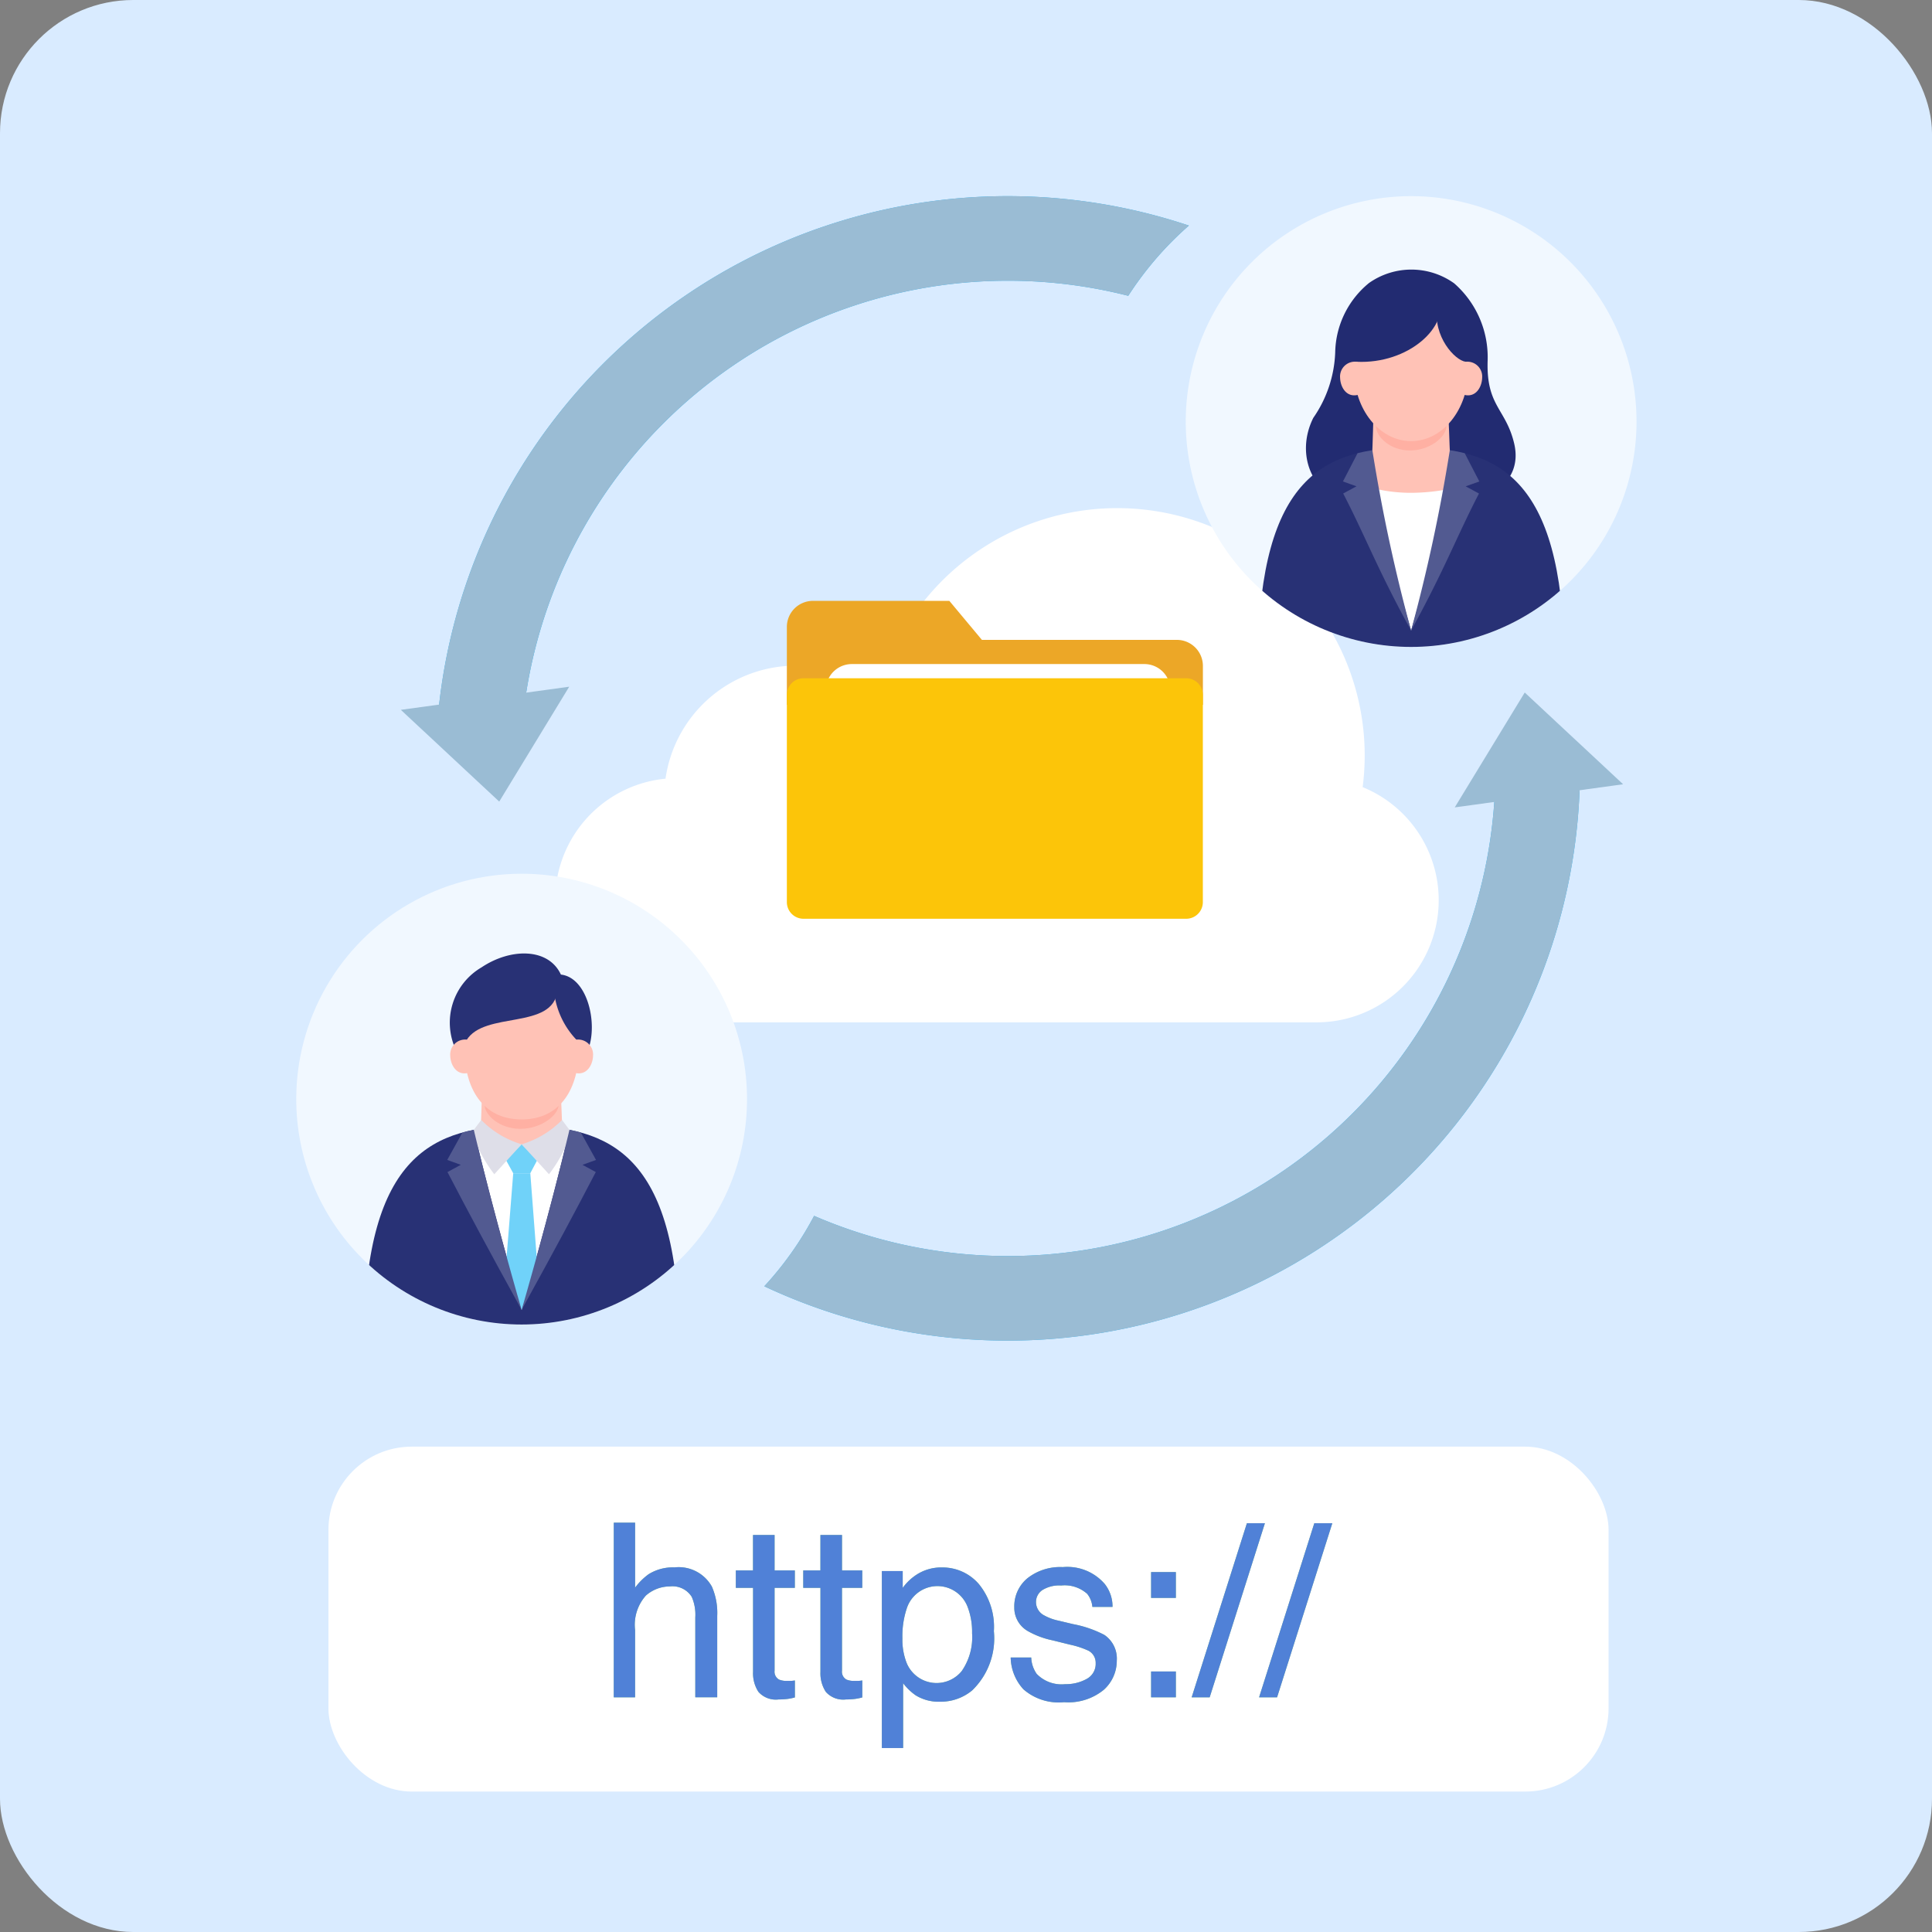 <svg xmlns="http://www.w3.org/2000/svg" xmlns:xlink="http://www.w3.org/1999/xlink" width="116" height="116" viewBox="0 0 116 116"><rect x="0" y="0" width="116" height="116" fill="#808080" stroke="none"/><defs><clipPath id="a"><path d="M0,99.018A13.533,13.533,0,1,0,13.534,85.485,13.533,13.533,0,0,0,0,99.018" transform="translate(0 -85.485)" fill="none"/></clipPath><clipPath id="b"><path d="M17.922,127.112s-1.674-5.724-2.872-10.806c-3.128.614-5.473,2.605-6.289,8.115a13.534,13.534,0,0,0,18.325,0c-.817-5.511-3.161-7.5-6.291-8.116-1.2,5.082-2.872,10.807-2.872,10.807" transform="translate(-8.761 -116.305)" fill="none"/></clipPath><clipPath id="c"><path d="M115.282,22.677A13.533,13.533,0,1,0,128.815,9.144a13.534,13.534,0,0,0-13.533,13.533" transform="translate(-115.282 -9.144)" fill="none"/></clipPath><clipPath id="d"><path d="M124.487,48a13.534,13.534,0,0,0,17.881,0c-.968-7.31-4.481-8.6-8.94-8.6s-7.973,1.289-8.941,8.6" transform="translate(-124.487 -39.396)" fill="none"/></clipPath><clipPath id="e"><rect width="78.7" height="68.716" fill="none"/></clipPath></defs><g transform="translate(-611.98 -1309)"><rect width="116" height="116" rx="8" transform="translate(611.98 1309)" fill="#d9ebff"/><g transform="translate(629.767 1320.777)"><g transform="translate(0 0)"><g transform="translate(15.531 18.738)"><path d="M84.081,52.992a15.026,15.026,0,0,0,.124-1.894,14.858,14.858,0,0,0-29.249-3.7,7.908,7.908,0,0,0-12.732,5.082,7.332,7.332,0,0,0,.691,14.63h38.4a7.332,7.332,0,0,0,2.77-14.121" transform="translate(-35.584 -36.242)" fill="#fff"/><g transform="translate(13.926 5.562)"><path d="M77.345,50.136h-8.2A1.565,1.565,0,0,0,67.589,51.7V56.38h24.98V54.039a1.565,1.565,0,0,0-1.561-1.561H79.3Z" transform="translate(-67.589 -50.136)" fill="#eca727"/><path d="M73.317,56.889H90.88a1.561,1.561,0,1,1,0,3.122H73.317a1.561,1.561,0,1,1,0-3.122Z" transform="translate(-69.415 -53.095)" fill="#fff"/><path d="M68.589,58.407H91.566a1,1,0,0,1,1,1v12.44a1,1,0,0,1-1,1H68.589a1,1,0,0,1-1-1V59.407a1,1,0,0,1,1-1" transform="translate(-67.589 -53.76)" fill="#fcc509"/></g></g><g transform="translate(0 40.683)"><g clip-path="url(#a)"><path d="M27.067,99.018A13.534,13.534,0,1,1,13.534,85.484,13.534,13.534,0,0,1,27.067,99.018" transform="translate(0 -85.485)" fill="#f1f8ff"/><path d="M17.611,115.825c-5.321,0-9.334,1.741-9.474,12.635H27.084c-.14-10.894-4.152-12.635-9.474-12.635" transform="translate(-4.077 -100.687)" fill="#283175"/><path d="M24.239,115.825a12.172,12.172,0,0,0-2.873.239c1.2,5.082,2.872,10.807,2.872,10.807s1.675-5.725,2.872-10.807a9.278,9.278,0,0,0-2.871-.239" transform="translate(-10.705 -100.687)" fill="#fff"/><path d="M20.38,95.916a3.845,3.845,0,0,0-1.547,4.94c2.194,2.828,6.849,1.774,7.735.419.928-1.421.331-4.728-1.422-4.926-.756-1.627-3.039-1.593-4.766-.433" transform="translate(-9.255 -90.294)" fill="#283175"/><path d="M22.266,111.124s-.063,2.207-.089,2.6c-.022.332.977.672,2.43.672s2.52-.275,2.5-.554c-.044-.788-.089-2.522-.133-2.876s-4.623-.551-4.712.158" transform="translate(-11.112 -98.092)" fill="#ffc2b6"/><path d="M27.113,111.94c0,.689-1.074,1.492-2.306,1.492s-2.155-.8-2.155-1.492,1-1.246,2.231-1.246,2.23.558,2.23,1.246" transform="translate(-11.35 -98.116)" fill="#ffb0a3"/><path d="M27.109,102.238c0,2.352-1.059,4.259-3.433,4.259s-3.434-1.907-3.434-4.259.686-4.259,3.434-4.259,3.433,1.907,3.433,4.259" transform="translate(-10.142 -91.745)" fill="#ffc2b6"/><path d="M19.747,100.829c-.2-2.318.705-4.383,2.885-5.006,1.569-.449,3.136-.051,2.93,1.78-.269,2.385-4.381,1.193-5.466,2.982-.078.128-.317.6-.349.244" transform="translate(-9.88 -90.58)" fill="#283175"/><path d="M31.042,99.37a4.965,4.965,0,0,0,1.325,2.692c.932.758.753.066.741-.787a3.085,3.085,0,0,0-1.25-2.488c-1.111-.49-.816.583-.816.583" transform="translate(-15.536 -92.085)" fill="#283175"/><path d="M33.214,107.433c.7.185,1.073-.462,1.09-1.023a.9.9,0,0,0-.989-.972c-.49.07-.579,1.87-.1,1.995" transform="translate(-16.484 -95.478)" fill="#ffc2b6"/><path d="M19.621,107.433c-.7.185-1.073-.462-1.09-1.023a.9.9,0,0,1,.989-.972c.49.07.579,1.87.1,1.995" transform="translate(-9.285 -95.478)" fill="#ffc2b6"/><path d="M25.67,121.527l-.438,5.54c.149.609.943,2.661.943,2.661s.688-1.763.942-2.661l-.422-5.54Z" transform="translate(-12.642 -103.544)" fill="#70d2f9"/><path d="M27.115,118.965l-.951-.924-.954.924h0l.448.815h1.025l.432-.815Z" transform="translate(-12.631 -101.797)" fill="#70d2f9"/><path d="M29.547,115.115a5.631,5.631,0,0,1-2.425,1.46l1.643,1.8a8.856,8.856,0,0,0,1.163-2.025,3.64,3.64,0,0,0,.067-.639Z" transform="translate(-13.589 -100.331)" fill="#dedee8"/><path d="M21.813,115.115a5.631,5.631,0,0,0,2.425,1.46l-1.643,1.8a8.856,8.856,0,0,1-1.163-2.025,3.64,3.64,0,0,1-.067-.639Z" transform="translate(-10.705 -100.331)" fill="#dedee8"/></g><g transform="translate(4.371 15.377)"><g clip-path="url(#b)"><path d="M31.589,118.112l-.917-1.658c-.269-.08-.677-.151-.677-.151s-1.609,6.409-2.872,10.808c2.01-3.645,3.155-5.783,4.452-8.272-.218-.119-.512-.277-.8-.434Z" transform="translate(-17.961 -116.304)" fill="#525a91"/><path d="M18.17,118.112l.917-1.658c.269-.08.677-.151.677-.151s1.61,6.409,2.872,10.808c-2.01-3.645-3.155-5.783-4.452-8.272.219-.119.512-.277.8-.434Z" transform="translate(-13.475 -116.304)" fill="#525a91"/></g></g></g><g transform="translate(53.406 0)"><path d="M142.349,22.677A13.533,13.533,0,1,1,128.815,9.144a13.533,13.533,0,0,1,13.533,13.533" transform="translate(-115.282 -9.144)" fill="#f1f8ff"/><g transform="translate(0 0)"><g clip-path="url(#c)"><path d="M132.54,31.923c2.114,1.167,7.5-.069,7.5-.069s2.829-.84,2.21-3.448c-.5-2.1-1.681-2.224-1.592-4.969a5.9,5.9,0,0,0-2.009-4.642,4.416,4.416,0,0,0-5.111-.022,5.5,5.5,0,0,0-2.032,4.152,7.344,7.344,0,0,1-1.315,3.946c-1.1,2.191-.081,4.788,2.35,5.054" transform="translate(-122.531 -13.56)" fill="#222b71"/><path d="M133.164,39.4c-5.169,0-9.067,1.732-9.2,12.566h18.4c-.136-10.835-4.033-12.566-9.2-12.566" transform="translate(-119.631 -24.302)" fill="#283175"/><path d="M139.88,39.4c-2,0-2.623,1.22-2.5,1.715,1.141,4.624,2.5,9.271,2.5,9.271s1.353-4.626,2.493-9.24c.125-.5-.191-1.747-2.492-1.746" transform="translate(-126.347 -24.302)" fill="#fff"/><path d="M137.234,39.83a7.815,7.815,0,0,0-.642,1.594c-.021.33,1.486.669,2.865.669s2.95-.274,2.935-.551c-.042-.784-.643-1.516-.685-1.869s-4.389-.549-4.474.157" transform="translate(-125.959 -24.281)" fill="#ffc2b6"/><path d="M137.794,34.721s-.06,2.2-.084,2.587c-.021.33.928.669,2.307.669s2.392-.274,2.377-.551c-.042-.783-.085-2.508-.127-2.86s-4.389-.549-4.473.157" transform="translate(-126.519 -21.721)" fill="#ffc2b6"/><path d="M142.4,35.532c0,.685-1.02,1.484-2.189,1.484s-2.046-.8-2.046-1.484.948-1.24,2.118-1.24,2.117.555,2.117,1.24" transform="translate(-126.745 -21.745)" fill="#ffb0a3"/><path d="M142.392,25.832c0,2.349-1.535,4.252-3.428,4.252s-3.428-1.9-3.428-4.252,1.535-4.252,3.428-4.252,3.428,1.9,3.428,4.252" transform="translate(-125.43 -15.375)" fill="#ffc2b6"/><path d="M145.515,22.067c-.268,1.724,1.053,3.185,1.711,3.262.977.115,1.273-.948.658-2.343-.389-.882-2.194-2.05-2.369-.919" transform="translate(-130.413 -15.385)" fill="#222b71"/><path d="M135.086,24.18c3.1.151,5.6-2.091,4.966-3.949-.268-.784-1.572-1.4-3.75-.419-2.567,1.157-2.2,4.717-1.216,4.367" transform="translate(-124.832 -14.236)" fill="#222b71"/><path d="M148.463,31.049c.7.184,1.067-.46,1.084-1.017a.891.891,0,0,0-.983-.967c-.487.07-.576,1.86-.1,1.984" transform="translate(-131.75 -19.121)" fill="#ffc2b6"/><path d="M134.943,31.049c-.7.184-1.067-.46-1.084-1.017a.89.89,0,0,1,.983-.967c.487.07.576,1.86.1,1.984" transform="translate(-124.59 -19.121)" fill="#ffc2b6"/></g></g><g transform="translate(4.593 15.095)"><g clip-path="url(#d)"><path d="M146.5,41.588l-.877-1.695a8.4,8.4,0,0,0-.895-.187A101.818,101.818,0,0,1,142.4,50.538c2-3.625,2.789-5.752,4.078-8.227-.217-.118-.509-.276-.8-.432Z" transform="translate(-133.464 -39.551)" fill="#525a91"/><path d="M134.2,41.589l.877-1.695a2.967,2.967,0,0,1,.889-.185,101.783,101.783,0,0,0,2.327,10.83c-2-3.625-2.789-5.752-4.078-8.227.217-.118.509-.276.8-.432Z" transform="translate(-129.354 -39.553)" fill="#525a91"/></g></g></g><g transform="translate(0.967 0)" clip-path="url(#e)"><path d="M21.2,32.067h.052A29.279,29.279,0,0,1,57.665,5.983a20.07,20.07,0,0,1,3.64-4.216,34.354,34.354,0,0,0-45.191,30.96,19.846,19.846,0,0,1,5.081-.66" transform="translate(-8.677 0)" fill="#29b6f6"/><path d="M102.658,75.262a29.269,29.269,0,0,1-40.866,25.3,19.981,19.981,0,0,1-2.99,4.228,34.361,34.361,0,0,0,48.975-31.1c0-.216-.012-.43-.016-.646a19.808,19.808,0,0,1-5.1,2.212" transform="translate(-31.665 -39.337)" fill="#29b6f6"/><g transform="translate(5.313)"><path d="M21.2,32.067h.052A29.279,29.279,0,0,1,57.665,5.983a20.07,20.07,0,0,1,3.64-4.216,34.354,34.354,0,0,0-45.191,30.96,19.846,19.846,0,0,1,5.081-.66" transform="translate(-13.991 0)" fill="#9abcd4"/><path d="M102.658,75.262a29.269,29.269,0,0,1-40.866,25.3,19.981,19.981,0,0,1-2.99,4.228,34.361,34.361,0,0,0,48.975-31.1c0-.216-.012-.43-.016-.646a19.808,19.808,0,0,1-5.1,2.212" transform="translate(-36.978 -39.337)" fill="#9abcd4"/><path d="M17.42,70.72l-5.907-5.508,10.109-1.389Z" transform="translate(-11.513 -34.369)" fill="#9abcd4"/><path d="M152.828,64.578l5.907,5.508-10.109,1.389Z" transform="translate(-85.348 -34.775)" fill="#9abcd4"/></g></g></g><g transform="translate(1.933 75.082)"><rect width="76.861" height="20.709" rx="5" fill="#fff"/><g transform="translate(17.133 4.565)"><path d="M40.695,40.46h1.28v3.9a3.69,3.69,0,0,1,.818-.811,2.759,2.759,0,0,1,1.544-.405A2.282,2.282,0,0,1,46.585,44.3a3.952,3.952,0,0,1,.32,1.757v4.887H45.589v-4.8a2.683,2.683,0,0,0-.214-1.231,1.363,1.363,0,0,0-1.309-.626,2.179,2.179,0,0,0-1.444.548,2.633,2.633,0,0,0-.648,2.07v4.041h-1.28Z" transform="translate(-40.695 -40.46)" fill="#8acb88"/><path d="M66.361,42.947h1.295v2.127h1.216V46.12H67.656v4.973a.538.538,0,0,0,.27.534,1.151,1.151,0,0,0,.5.078c.062,0,.128,0,.2,0s.154-.011.249-.024v1.017a2.861,2.861,0,0,1-.459.093,4.35,4.35,0,0,1-.516.029,1.39,1.39,0,0,1-1.216-.459,2.039,2.039,0,0,1-.32-1.192V46.12H65.33V45.074h1.031Z" transform="translate(-58.002 -42.207)" fill="#8acb88"/><path d="M79.971,42.947h1.295v2.127h1.216V46.12H81.265v4.973a.538.538,0,0,0,.27.534,1.151,1.151,0,0,0,.5.078c.062,0,.128,0,.2,0s.154-.011.249-.024v1.017a2.86,2.86,0,0,1-.459.093,4.35,4.35,0,0,1-.516.029,1.39,1.39,0,0,1-1.217-.459,2.039,2.039,0,0,1-.32-1.192V46.12H78.939V45.074h1.031Z" transform="translate(-67.564 -42.207)" fill="#8acb88"/><path d="M94.8,49.7h1.252v1.01a3.119,3.119,0,0,1,.842-.8,2.713,2.713,0,0,1,1.526-.427,2.873,2.873,0,0,1,2.2.993,4.059,4.059,0,0,1,.906,2.835,4.344,4.344,0,0,1-1.307,3.557,2.96,2.96,0,0,1-1.928.676,2.628,2.628,0,0,1-1.45-.377,3.34,3.34,0,0,1-.764-.733v3.891H94.8Zm4.817,5.972a3.562,3.562,0,0,0,.6-2.244,4.178,4.178,0,0,0-.264-1.565,1.937,1.937,0,0,0-3.655.071,5.255,5.255,0,0,0-.264,1.807,3.818,3.818,0,0,0,.264,1.5,1.944,1.944,0,0,0,3.323.43" transform="translate(-78.705 -46.795)" fill="#8acb88"/><path d="M122.048,54.857a1.839,1.839,0,0,0,.327.982,2.076,2.076,0,0,0,1.713.619,2.567,2.567,0,0,0,1.278-.309,1.024,1.024,0,0,0,.552-.957.816.816,0,0,0-.441-.747,5.312,5.312,0,0,0-1.113-.363l-1.034-.256a5.088,5.088,0,0,1-1.46-.541,1.611,1.611,0,0,1-.838-1.437,2.184,2.184,0,0,1,.789-1.75,3.176,3.176,0,0,1,2.123-.669,2.966,2.966,0,0,1,2.516,1.01,2.174,2.174,0,0,1,.469,1.38h-1.209a1.451,1.451,0,0,0-.313-.786,2.033,2.033,0,0,0-1.565-.5,1.91,1.91,0,0,0-1.125.276.859.859,0,0,0-.382.73.9.9,0,0,0,.5.794,3.054,3.054,0,0,0,.855.312l.863.206a6.766,6.766,0,0,1,1.885.648,1.714,1.714,0,0,1,.747,1.544A2.339,2.339,0,0,1,126.4,56.8a3.354,3.354,0,0,1-2.38.74,3.219,3.219,0,0,1-2.438-.772,2.9,2.9,0,0,1-.767-1.91Z" transform="translate(-96.985 -46.762)" fill="#8acb88"/><path d="M149.159,50.433h1.486v1.551h-1.486Zm0,5.968h1.486v1.551h-1.486Z" transform="translate(-116.898 -47.467)" fill="#8acb88"/><path d="M160.666,40.58h1.081l-3.315,10.45h-1.081Z" transform="translate(-122.654 -40.545)" fill="#8acb88"/><path d="M174.274,40.58h1.081l-3.315,10.45H170.96Z" transform="translate(-132.215 -40.545)" fill="#8acb88"/><path d="M40.695,40.46h1.28v3.9a3.69,3.69,0,0,1,.818-.811,2.759,2.759,0,0,1,1.544-.405A2.282,2.282,0,0,1,46.585,44.3a3.952,3.952,0,0,1,.32,1.757v4.887H45.589v-4.8a2.683,2.683,0,0,0-.214-1.231,1.363,1.363,0,0,0-1.309-.626,2.179,2.179,0,0,0-1.444.548,2.633,2.633,0,0,0-.648,2.07v4.041h-1.28Z" transform="translate(-40.695 -40.46)" fill="#5081d7"/><path d="M66.361,42.947h1.295v2.127h1.216V46.12H67.656v4.973a.538.538,0,0,0,.27.534,1.151,1.151,0,0,0,.5.078c.062,0,.128,0,.2,0s.154-.011.249-.024v1.017a2.861,2.861,0,0,1-.459.093,4.35,4.35,0,0,1-.516.029,1.39,1.39,0,0,1-1.216-.459,2.039,2.039,0,0,1-.32-1.192V46.12H65.33V45.074h1.031Z" transform="translate(-58.002 -42.207)" fill="#5081d7"/><path d="M79.971,42.947h1.295v2.127h1.216V46.12H81.265v4.973a.538.538,0,0,0,.27.534,1.151,1.151,0,0,0,.5.078c.062,0,.128,0,.2,0s.154-.011.249-.024v1.017a2.86,2.86,0,0,1-.459.093,4.35,4.35,0,0,1-.516.029,1.39,1.39,0,0,1-1.217-.459,2.039,2.039,0,0,1-.32-1.192V46.12H78.939V45.074h1.031Z" transform="translate(-67.564 -42.207)" fill="#5081d7"/><path d="M94.8,49.7h1.252v1.01a3.119,3.119,0,0,1,.842-.8,2.713,2.713,0,0,1,1.526-.427,2.873,2.873,0,0,1,2.2.993,4.059,4.059,0,0,1,.906,2.835,4.344,4.344,0,0,1-1.307,3.557,2.96,2.96,0,0,1-1.928.676,2.628,2.628,0,0,1-1.45-.377,3.34,3.34,0,0,1-.764-.733v3.891H94.8Zm4.817,5.972a3.562,3.562,0,0,0,.6-2.244,4.178,4.178,0,0,0-.264-1.565,1.937,1.937,0,0,0-3.655.071,5.255,5.255,0,0,0-.264,1.807,3.818,3.818,0,0,0,.264,1.5,1.944,1.944,0,0,0,3.323.43" transform="translate(-78.705 -46.795)" fill="#5081d7"/><path d="M122.048,54.857a1.839,1.839,0,0,0,.327.982,2.076,2.076,0,0,0,1.713.619,2.567,2.567,0,0,0,1.278-.309,1.024,1.024,0,0,0,.552-.957.816.816,0,0,0-.441-.747,5.312,5.312,0,0,0-1.113-.363l-1.034-.256a5.088,5.088,0,0,1-1.46-.541,1.611,1.611,0,0,1-.838-1.437,2.184,2.184,0,0,1,.789-1.75,3.176,3.176,0,0,1,2.123-.669,2.966,2.966,0,0,1,2.516,1.01,2.174,2.174,0,0,1,.469,1.38h-1.209a1.451,1.451,0,0,0-.313-.786,2.033,2.033,0,0,0-1.565-.5,1.91,1.91,0,0,0-1.125.276.859.859,0,0,0-.382.73.9.9,0,0,0,.5.794,3.054,3.054,0,0,0,.855.312l.863.206a6.766,6.766,0,0,1,1.885.648,1.714,1.714,0,0,1,.747,1.544A2.339,2.339,0,0,1,126.4,56.8a3.354,3.354,0,0,1-2.38.74,3.219,3.219,0,0,1-2.438-.772,2.9,2.9,0,0,1-.767-1.91Z" transform="translate(-96.985 -46.762)" fill="#5081d7"/><path d="M149.159,50.433h1.486v1.551h-1.486Zm0,5.968h1.486v1.551h-1.486Z" transform="translate(-116.898 -47.467)" fill="#5081d7"/><path d="M160.666,40.58h1.081l-3.315,10.45h-1.081Z" transform="translate(-122.654 -40.545)" fill="#5081d7"/><path d="M174.274,40.58h1.081l-3.315,10.45H170.96Z" transform="translate(-132.215 -40.545)" fill="#5081d7"/></g></g></g></g></svg>